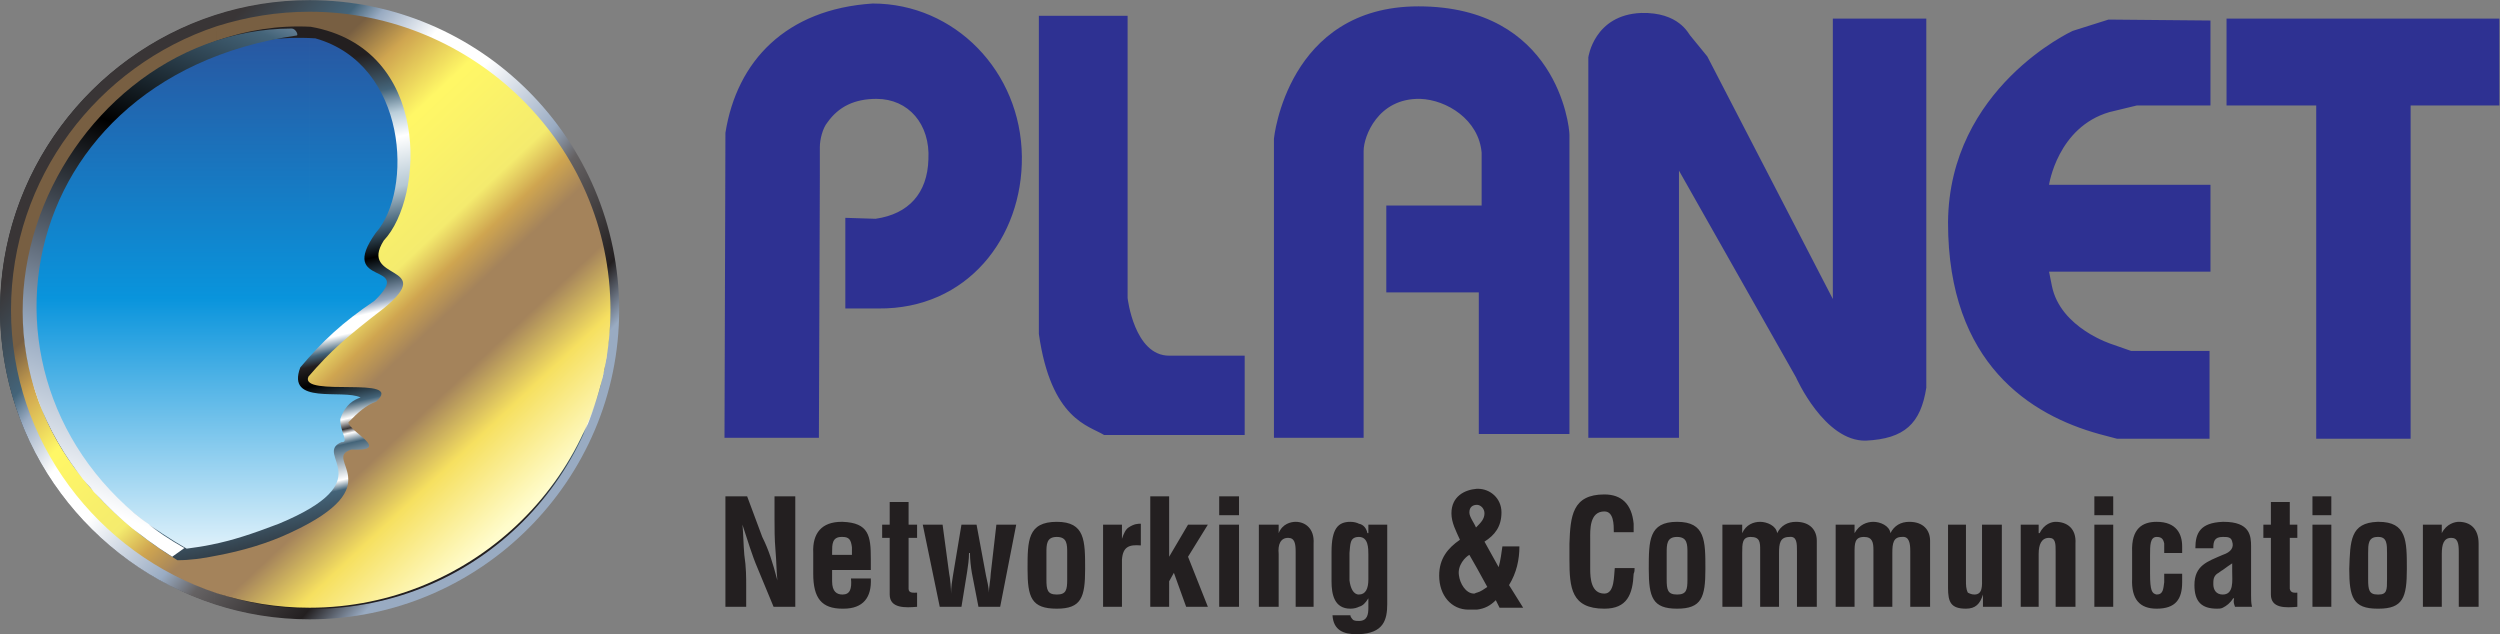 <?xml version="1.0" encoding="UTF-8" standalone="no"?>
<svg
   xmlns:dc="http://purl.org/dc/elements/1.1/"
   xmlns:cc="http://creativecommons.org/ns#"
   xmlns:rdf="http://www.w3.org/1999/02/22-rdf-syntax-ns#"
   xmlns:svg="http://www.w3.org/2000/svg"
   xmlns="http://www.w3.org/2000/svg"
   xmlns:sodipodi="http://sodipodi.sourceforge.net/DTD/sodipodi-0.dtd"
   xmlns:inkscape="http://www.inkscape.org/namespaces/inkscape"
   version="1.1"
   id="svg2"
   xml:space="preserve"
   width="1045.96"
   height="265.333"
   viewBox="0 0 1045.96 265.333"
   sodipodi:docname="logo-colorful.eps"><rect x="0" y="0" width="1045.96" height="265.333" fill="#808080" stroke="none"/><defs
     id="defs6"><linearGradient
       x1="0"
       y1="0"
       x2="1"
       y2="0"
       gradientUnits="userSpaceOnUse"
       gradientTransform="matrix(-7.61e-5,-1741.27,-1741.27,7.61e-5,969.863,1890.55)"
       spreadMethod="pad"
       id="linearGradient28"><stop
         style="stop-opacity:1;stop-color:#2956a0"
         offset="0"
         id="stop22" /><stop
         style="stop-opacity:1;stop-color:#0994dc"
         offset="0.48"
         id="stop24" /><stop
         style="stop-opacity:1;stop-color:#ffffff"
         offset="1"
         id="stop26" /></linearGradient><linearGradient
       x1="0"
       y1="0"
       x2="1"
       y2="0"
       gradientUnits="userSpaceOnUse"
       gradientTransform="matrix(1162.49,-1010.54,-1010.54,-1162.49,381.123,1532.2)"
       spreadMethod="pad"
       id="linearGradient52"><stop
         style="stop-opacity:1;stop-color:#393536"
         offset="0"
         id="stop34" /><stop
         style="stop-opacity:1;stop-color:#446479"
         offset="0.17"
         id="stop36" /><stop
         style="stop-opacity:1;stop-color:#99abc2"
         offset="0.22"
         id="stop38" /><stop
         style="stop-opacity:1;stop-color:#ffffff"
         offset="0.33"
         id="stop40" /><stop
         style="stop-opacity:1;stop-color:#ffffff"
         offset="0.45"
         id="stop42" /><stop
         style="stop-opacity:1;stop-color:#99abc2"
         offset="0.64"
         id="stop44" /><stop
         style="stop-opacity:1;stop-color:#656263"
         offset="0.71"
         id="stop46" /><stop
         style="stop-opacity:1;stop-color:#231f20"
         offset="0.91"
         id="stop48" /><stop
         style="stop-opacity:1;stop-color:#99abc2"
         offset="1"
         id="stop50" /></linearGradient><linearGradient
       x1="0"
       y1="0"
       x2="1"
       y2="0"
       gradientUnits="userSpaceOnUse"
       gradientTransform="matrix(343.807,-1489.19,-1489.19,-343.807,812.134,1742.58)"
       spreadMethod="pad"
       id="linearGradient100"><stop
         style="stop-opacity:1;stop-color:#231f20"
         offset="0"
         id="stop56" /><stop
         style="stop-opacity:1;stop-color:#446479"
         offset="0.08"
         id="stop58" /><stop
         style="stop-opacity:1;stop-color:#baceda"
         offset="0.13"
         id="stop60" /><stop
         style="stop-opacity:1;stop-color:#ffffff"
         offset="0.18"
         id="stop62" /><stop
         style="stop-opacity:1;stop-color:#b5c8d4"
         offset="0.28"
         id="stop64" /><stop
         style="stop-opacity:1;stop-color:#446479"
         offset="0.35"
         id="stop66" /><stop
         style="stop-opacity:1;stop-color:#000000"
         offset="0.41"
         id="stop68" /><stop
         style="stop-opacity:1;stop-color:#304655"
         offset="0.45"
         id="stop70" /><stop
         style="stop-opacity:1;stop-color:#99abc2"
         offset="0.5"
         id="stop72" /><stop
         style="stop-opacity:1;stop-color:#ffffff"
         offset="0.52"
         id="stop74" /><stop
         style="stop-opacity:1;stop-color:#ffffff"
         offset="0.55"
         id="stop76" /><stop
         style="stop-opacity:1;stop-color:#446479"
         offset="0.58"
         id="stop78" /><stop
         style="stop-opacity:1;stop-color:#231f20"
         offset="0.6"
         id="stop80" /><stop
         style="stop-opacity:1;stop-color:#000000"
         offset="0.64"
         id="stop82" /><stop
         style="stop-opacity:1;stop-color:#446479"
         offset="0.69"
         id="stop84" /><stop
         style="stop-opacity:1;stop-color:#ffffff"
         offset="0.72"
         id="stop86" /><stop
         style="stop-opacity:1;stop-color:#393536"
         offset="0.74"
         id="stop88" /><stop
         style="stop-opacity:1;stop-color:#ffffff"
         offset="0.75"
         id="stop90" /><stop
         style="stop-opacity:1;stop-color:#446479"
         offset="0.77"
         id="stop92" /><stop
         style="stop-opacity:1;stop-color:#ffffff"
         offset="0.84"
         id="stop94" /><stop
         style="stop-opacity:1;stop-color:#446479"
         offset="0.86"
         id="stop96" /><stop
         style="stop-opacity:1;stop-color:#231f20"
         offset="1"
         id="stop98" /></linearGradient><linearGradient
       x1="0"
       y1="0"
       x2="1"
       y2="0"
       gradientUnits="userSpaceOnUse"
       gradientTransform="matrix(1007.27,-1072.01,-1072.01,-1007.27,597.422,1419.07)"
       spreadMethod="pad"
       id="linearGradient124"><stop
         style="stop-opacity:1;stop-color:#785f42"
         offset="0"
         id="stop104" /><stop
         style="stop-opacity:1;stop-color:#cfa550"
         offset="0.09"
         id="stop106" /><stop
         style="stop-opacity:1;stop-color:#fff766"
         offset="0.22"
         id="stop108" /><stop
         style="stop-opacity:1;stop-color:#fff766"
         offset="0.228"
         id="stop110" /><stop
         style="stop-opacity:1;stop-color:#f4eb6e"
         offset="0.438"
         id="stop112" /><stop
         style="stop-opacity:1;stop-color:#cfa550"
         offset="0.51"
         id="stop114" /><stop
         style="stop-opacity:1;stop-color:#a4835b"
         offset="0.58"
         id="stop116" /><stop
         style="stop-opacity:1;stop-color:#a4835b"
         offset="0.7"
         id="stop118" /><stop
         style="stop-opacity:1;stop-color:#f6e060"
         offset="0.82"
         id="stop120" /><stop
         style="stop-opacity:1;stop-color:#fffccc"
         offset="1"
         id="stop122" /></linearGradient><linearGradient
       x1="0"
       y1="0"
       x2="1"
       y2="0"
       gradientUnits="userSpaceOnUse"
       gradientTransform="matrix(-615.022,-1602.19,-1602.19,615.022,827.7,2031.78)"
       spreadMethod="pad"
       id="linearGradient138"><stop
         style="stop-opacity:1;stop-color:#99abc2"
         offset="0"
         id="stop128" /><stop
         style="stop-opacity:1;stop-color:#446479"
         offset="0.08"
         id="stop130" /><stop
         style="stop-opacity:1;stop-color:#000000"
         offset="0.33"
         id="stop132" /><stop
         style="stop-opacity:1;stop-color:#99abc2"
         offset="0.74"
         id="stop134" /><stop
         style="stop-opacity:1;stop-color:#ffffff"
         offset="1"
         id="stop136" /></linearGradient></defs><sodipodi:namedview
     pagecolor="#ffffff"
     bordercolor="#666666"
     borderopacity="1"
     objecttolerance="10"
     gridtolerance="10"
     guidetolerance="10"
     inkscape:pageopacity="0"
     inkscape:pageshadow="2"
     inkscape:window-width="640"
     inkscape:window-height="480"
     id="namedview4" /><g
     id="g10"
     inkscape:groupmode="layer"
     inkscape:label="ink_ext_XXXXXX"
     transform="matrix(1.333,0,0,-1.333,0,265.333)"><g
       id="g12"
       transform="scale(0.1)"><path
         d="m 2739.16,1979.45 c -272.63,-17.82 -426.68,-180.77 -462.3,-405.95 l -2.92,-957.09 h 296.31 l 2.98,826.7 v 85.94 c 0,23.72 8.85,59.25 23.69,77.05 35.57,50.33 85.96,74.08 154.08,74.08 100.75,0 168.94,-80.02 162.98,-189.64 -2.97,-106.72 -62.23,-171.87 -165.91,-186.72 l -94.84,2.98 v 14.83 -299.33 h 103.68 c 278.56,-2.95 453.38,222.29 450.41,477.07 -2.93,266.72 -210.39,480.08 -468.16,480.08 v 0 z m 4249.17,-47.41 v -272.59 h 281.49 V 613.422 h 296.33 V 1659.45 h 278.55 v 272.59 h -856.37 v 0 z m -465.21,-521.55 h -91.88 c 0,0 26.69,180.77 189.67,228.18 l 85.92,20.78 h 231.09 v 266.64 l -320,2.98 -112.55,-35.57 c 0,0 -388.22,-177.79 -391.14,-601.5 0,-444.512 260.7,-604.5 474.09,-663.719 l 56.26,-14.859 H 6935 v 275.539 h -245.92 l -59.29,20.73 c 0,0 -162.98,50.418 -189.67,183.759 l -8.88,44.46 h 506.68 v 272.58 h -414.8 z M 5269.72,616.41 h -284.49 v 1194.1 c 0,0 17.82,133.36 165.92,139.3 118.57,2.96 148.18,-65.21 154.06,-71.11 l 53.36,-65.22 394.1,-761.49 v 880.05 h 293.36 V 773.41 C 6028.26,660.84 5977.92,613.422 5856.4,607.5 5726.01,604.488 5637.12,806.012 5637.12,806.012 v 0 l -367.4,648.928 V 616.41 Z m -1271.22,0 h 281.48 v 900.77 c 0,44.44 44.45,165.96 177.82,163 82.96,-2.97 183.69,-65.21 192.56,-168.88 v -166.01 h -299.25 v -272.57 h 290.38 V 628.281 h 284.47 v 939.279 c 0,29.64 -41.49,402.98 -474.09,402.98 -411.91,0 -453.37,-414.81 -453.37,-414.81 v 0 -939.32 z m -737.85,325.899 v 998.601 h 278.52 v -885.94 c 0,0 20.79,-180.822 130.37,-180.822 h 237.11 V 625.27 h -441.49 c -47.43,29.628 -166.01,47.429 -204.51,317.039 v 0 0 0"
         style="fill:#2e3192;fill-opacity:1;fill-rule:nonzero;stroke:none"
         id="path14" /><path
         d="m 2644.34,352.66 v -47.422 h -3 c -29.62,0 -29.62,-23.699 -29.62,-47.386 v 0 -8.883 h 32.62 V 201.52 h -32.62 v -35.559 0 c 0,-32.539 14.82,-41.492 32.62,-41.492 V 80.059 c -65.18,0 -91.88,32.562 -91.88,109.671 v 0 65.129 0 c -2.93,62.231 26.7,97.801 88.88,97.801 z m -213.4,79.961 h 65.2 V 85.961 h -68.16 l -50.3,121.519 v 0 c -17.81,41.489 -29.67,82.989 -47.43,136.329 v 0 0 0 c 2.97,-26.719 2.97,-62.27 5.9,-94.84 5.91,-38.52 5.91,-71.137 5.91,-97.758 v 0 -65.25 h -65.2 V 432.621 h 68.18 l 47.42,-127.383 v 0 c 20.75,-41.449 32.61,-80 47.42,-136.289 v 0 0 0 c -2.98,29.621 -2.98,62.223 -5.94,94.84 -3,35.492 -3,68.121 -3,97.77 v 0 71.062 0 z M 3094.76,183.77 c 2.92,-14.821 8.84,-35.571 8.84,-53.379 v 0 0 0 c 0,11.898 5.96,47.441 5.96,59.339 v 0 l 17.74,154.079 h 62.26 L 3139.19,85.961 h -68.15 L 3050.3,192.66 v 0 c -2.97,17.789 -5.94,41.422 -5.94,62.199 v 0 h -2.99 v 0 c 0,-20.777 -2.97,-38.488 -5.9,-59.23 v 0 l -17.8,-109.668 h -68.13 l -53.33,257.848 h 62.22 l 20.73,-154.079 v 0 c 2.98,-11.898 5.94,-47.441 5.94,-62.308 v 0 0 0 c 0,20.777 2.99,38.539 5.91,56.348 v 0 l 26.66,160.039 h 47.42 L 3094.76,183.77 Z M 2878.43,85.961 c -35.58,-2.992 -85.97,-5.902 -85.97,38.508 v 0 177.851 h -23.66 v 41.489 h 23.66 v 71.07 h 59.29 v -71.07 h 26.68 V 302.32 h -26.68 v -160.031 0 c 0,-14.867 17.77,-11.898 26.68,-11.898 v 0 -44.43 0 z M 2644.34,201.52 v 47.449 h 29.62 v 0 23.672 0 c -2.98,23.73 -8.89,32.597 -29.62,32.597 v 47.422 c 82.97,-2.949 88.85,-44.441 88.85,-115.531 v 0 -35.609 h -88.85 z m 0,-121.461 v 44.41 c 23.67,0 29.62,17.82 26.64,50.39 v 0 h 62.21 v 0 c 2.98,-59.25 -23.65,-94.8 -85.92,-94.8 h -2.93 z M 3316.97,352.66 v -47.422 c -32.59,0 -32.59,-23.699 -32.59,-50.379 v 0 -82.961 0 c 0,-32.597 2.96,-47.429 32.59,-47.429 V 80.059 c -80.01,0 -91.83,35.55 -91.83,124.429 v 0 0 c 0,88.891 0,148.172 91.83,148.172 z m 696.33,-35.57 v 0 0 c 11.86,29.648 38.55,35.57 53.35,35.57 29.64,0 59.27,-20.75 56.3,-68.148 v 0 -198.551 h -56.3 v 171.891 0 c 0,26.66 -2.97,44.468 -23.73,44.468 -23.7,0 -32.53,-20.781 -29.62,-50.41 v 0 -165.949 h -62.19 V 343.809 h 62.19 V 317.09 Z m -186.67,56.308 v 59.223 h 62.2 v -59.223 h -62.2 v 0 z m 0,-287.437 V 343.809 h 62.2 V 85.961 h -62.2 v 0 z m -216.31,0 V 432.621 h 59.22 V 275.609 c 0,-11.82 0,-23.699 0,-32.578 v 0 0 l 59.3,100.778 h 62.25 l -62.25,-100.778 62.25,-157.07 h -68.16 l -38.5,106.699 -14.89,-26.699 V 85.961 h -59.22 v 0 z m -88.9,213.32 v 0 0 c 5.93,17.809 11.86,29.688 20.74,35.598 17.8,11.859 29.66,11.859 38.53,11.859 v 0 -68.179 0 c -35.57,2.98 -56.3,-2.95 -59.27,-44.477 v 0 -148.121 h -59.25 V 343.809 h 59.25 v -44.528 0 z M 3316.97,80.059 v 44.41 c 29.6,0 32.6,14.832 32.6,47.429 v 0 82.961 0 c 0,26.68 0,50.379 -32.6,50.379 v 47.422 c 88.88,0 88.88,-59.281 88.88,-148.172 0,-88.879 -11.86,-124.429 -88.88,-124.429 z M 4265.16,41.52 V 0 c -2.9,0 -5.94,0 -8.85,0 -38.55,0 -71.15,11.879 -74.07,59.34 v 0 h 56.27 v 0 c 0,-5.98 5.92,-11.879 8.88,-14.851 5.94,-2.969 11.83,-2.969 17.77,-2.969 v 0 z m 0,305.219 v -41.5 c -29.6,0 -26.65,-23.699 -29.6,-50.379 v 0 -85.91 0 c 2.95,-23.73 11.83,-44.48 29.6,-44.48 v 0 -38.508 c -5.94,-2.992 -14.8,-5.902 -26.65,-5.902 -50.38,0 -59.28,44.41 -59.28,85.902 v 0 91.891 0 c 0,74.058 20.77,94.808 59.28,94.808 11.85,0 20.71,-2.949 26.65,-5.922 z M 4265.16,0 v 41.52 c 26.67,0 29.68,20.73 29.68,41.449 v 0 29.652 0 0 c -8.92,-14.789 -17.78,-23.691 -29.68,-26.66 v 38.508 c 20.76,0 29.68,17.82 29.68,47.429 v 0 77.071 0 c 0,20.761 0,56.269 -29.68,56.269 v 41.5 c 14.82,-2.929 23.72,-14.828 26.67,-29.648 v 0 h 3.01 v 26.719 h 59.24 v -248.989 0 C 4354.08,44.488 4342.19,3.012 4265.16,0 Z m 370.4,456.391 V 406 c -11.85,0 -23.69,-5.941 -23.69,-23.691 0,-14.809 14.82,-32.598 20.76,-47.43 2.93,2.93 2.93,2.93 2.93,2.93 V 207.48 l -23.69,41.489 v 0 c -11.85,-5.938 -38.5,-32.598 -32.61,-65.199 2.97,-23.75 20.76,-56.348 47.43,-56.348 2.93,0 5.94,2.969 8.87,2.969 V 77.07 c -5.94,0 -14.81,0 -26.68,0 -53.33,0 -91.81,44.45 -91.81,106.7 0,53.359 26.63,85.96 65.16,112.601 -11.86,26.699 -26.68,53.34 -26.68,82.969 0,53.281 41.47,74.082 80.01,77.051 z M 5130.43,207.48 c 0,-5.96 0,-11.851 -2.95,-17.75 -2.99,-65.261 -20.76,-109.671 -91.86,-109.671 -103.73,0 -109.66,65.16 -109.66,154.023 v 0 50.43 0 c 2.95,85.918 8.88,154.097 109.66,154.097 53.34,0 85.94,-29.64 91.86,-91.871 0,-5.898 0,-14.828 0,-26.679 v 0 h -62.28 v 0 c 0,23.75 0,65.191 -29.58,65.191 -47.45,0 -44.49,-59.25 -44.49,-85.969 v 0 -94.793 0 c 0,-29.629 2.99,-77.066 44.49,-77.066 32.6,0 29.58,56.348 32.6,80.058 v 0 h 62.21 z M 4635.56,77.07 v 53.321 c 11.86,3.031 23.73,11.898 32.63,17.808 v 0 l -32.63,59.281 v 130.329 c 11.86,11.902 23.73,23.75 23.73,41.531 v 0 0 c 0,14.781 -11.87,26.66 -23.73,26.66 v 50.391 c 3,0 3,0 3,0 38.49,0 74.05,-29.653 74.05,-74.082 0,-44.5 -20.72,-71.118 -53.32,-91.84 v 0 l 44.45,-80.02 v 0 c 5.91,20.723 8.87,44.41 11.81,65.16 v 0 h 53.38 v 0 c 0,-41.527 -8.88,-82.949 -32.6,-121.488 v 0 l 44.41,-71.152 h -74.06 l -11.86,23.73 v 0 C 4677.05,88.93 4659.29,80.059 4635.56,77.07 Z M 5263.75,352.66 v -47.422 c -32.59,0 -32.59,-23.699 -32.59,-50.379 v 0 -82.961 0 c 0,-32.597 2.99,-47.429 32.59,-47.429 V 80.059 c -77,0 -88.83,35.55 -88.83,124.429 v 0 0 c 0,88.891 0,148.172 88.83,148.172 z m 1529.01,-97.801 v 29.653 c -2.98,14.769 -8.89,20.726 -23.69,20.726 -20.77,0 -20.77,-26.679 -20.77,-56.269 v 0 -59.239 0 c 0,-53.421 5.97,-62.308 20.77,-65.261 20.71,0 20.71,17.82 23.69,38.543 v 0 26.718 h 56.31 v -26.718 0 c 0,-53.364 -20.74,-82.953 -80,-82.953 -53.35,0 -79.99,29.589 -77.07,94.8 v 0 82.993 0 c -2.92,74.058 32.58,94.808 77.07,94.808 62.19,0 80,-38.5 80,-77.051 v 0 -20.75 h -56.31 z m -219.28,118.539 v 59.223 h 59.22 v -59.223 h -59.22 v 0 z m 0,-287.437 V 343.809 h 59.22 V 85.961 h -59.22 v 0 z M 6398.67,317.09 h 2.95 v 0 c 14.79,29.648 38.5,35.57 50.35,35.57 35.59,0 65.24,-20.75 62.23,-68.148 v 0 -198.551 h -62.23 v 171.891 0 c 0,26.66 0,44.468 -20.73,44.468 -23.71,0 -32.57,-20.781 -32.57,-50.41 v 0 -165.949 h -56.31 V 343.809 h 56.31 v -26.719 0 z M 6223.82,124.469 v 0 0 c -8.88,-29.649 -23.67,-44.41 -53.33,-44.41 -47.44,0 -56.26,20.722 -56.26,65.16 v 0 198.59 h 56.26 v -174.86 0 c 0,-14.828 0,-26.66 5.92,-38.558 5.94,-2.969 11.85,-5.922 20.73,-5.922 26.68,0 23.75,29.652 23.75,50.39 v 0 168.95 h 62.21 V 85.961 h -59.28 v 38.508 0 z M 5820.83,317.09 v 0 0 c 14.84,26.719 38.51,35.57 59.27,35.57 20.76,0 50.37,-11.82 53.34,-35.57 11.85,23.75 32.6,35.57 59.29,35.57 44.41,0 65.15,-26.66 65.15,-59.281 v 0 -207.418 h -62.21 v 174.801 0 c 0,23.75 -2.94,47.457 -26.64,44.476 -26.7,0 -29.62,-20.726 -29.62,-50.379 v 0 -168.898 h -59.31 v 177.828 0 c 0,23.711 -2.97,41.449 -29.62,41.449 -29.65,0 -29.65,-20.726 -29.65,-50.379 v 0 -168.898 h -59.29 V 343.809 h 59.29 v -26.719 0 z m -352.65,0 v 0 0 c 11.93,26.719 35.63,35.57 56.37,35.57 20.72,0 50.38,-11.82 53.35,-35.57 11.84,23.75 32.56,35.57 59.22,35.57 44.45,0 65.2,-26.66 65.2,-59.281 v 0 -207.418 h -62.23 v 174.801 0 c 0,23.75 0,47.457 -23.69,44.476 -29.63,0 -32.64,-20.726 -32.64,-50.379 v 0 -168.898 h -59.21 v 177.828 0 c 0,23.711 0,41.449 -29.65,41.449 -26.72,0 -26.72,-20.726 -26.72,-50.379 v 0 -168.898 h -62.15 V 343.809 h 62.15 v -26.719 0 z M 5263.75,80.059 v 44.41 c 29.68,0 32.58,14.832 32.58,47.429 v 0 82.961 0 c 0,26.68 0,50.379 -32.58,50.379 v 0 47.422 0 c 88.91,0 88.91,-59.281 88.91,-148.172 0,-88.879 -11.86,-124.429 -88.91,-124.429 v 0 z M 6976.46,248.969 V 201.52 c -5.93,-2.95 -11.85,-8.86 -17.76,-11.79 -11.84,-8.992 -11.84,-20.781 -11.84,-32.64 0,-17.789 8.88,-32.621 29.6,-32.621 v 0 -41.5 c -5.93,-2.91 -11.85,-2.91 -17.76,-2.91 -47.44,0 -71.08,20.722 -71.08,74.062 0,62.25 41.44,74.078 88.84,94.848 v 0 z m 0,103.691 v -47.422 c -26.67,0 -29.6,-14.769 -29.6,-35.508 v 0 h -56.32 v 0 c 0,47.36 14.8,79.981 85.92,82.93 z m 281.55,20.738 v 59.223 h 59.25 v -59.223 h -59.25 z m 0,-287.437 V 343.809 h 59.25 V 85.961 h -59.25 v 0 z m -47.46,0 c -35.54,-2.992 -82.98,-5.902 -82.98,38.508 v 0 177.851 h -23.63 v 41.489 h 23.63 v 71.07 h 59.29 v -71.07 h 23.69 V 302.32 h -23.69 v -160.031 0 c 2.95,-14.867 17.76,-11.898 23.69,-11.898 v 0 -44.43 0 z m -234.09,-2.992 v 41.5 c 35.6,0 29.66,44.48 29.66,71.16 v 0 26.68 0 c -8.92,-5.938 -17.79,-11.86 -29.66,-20.789 v 47.449 c 26.66,8.883 35.6,23.672 29.66,41.5 -3,14.769 -14.82,14.769 -29.66,14.769 v 47.422 h 2.97 c 82.98,0 85.96,-44.441 85.96,-77.051 v 0 -154.089 0 c 0,-11.872 0,-23.688 2.96,-35.559 v 0 h -53.37 v 0 c -2.92,8.859 -5.9,14.82 -2.92,26.66 v 0 h -2.98 v 0 c -8.89,-14.789 -20.75,-23.691 -32.62,-29.652 z M 7462.47,352.66 v -47.422 c -29.67,0 -29.67,-23.699 -29.67,-50.379 v 0 -82.961 0 c 0,-32.597 2.96,-47.429 29.67,-47.429 V 80.059 c -77.08,0 -88.95,35.55 -88.95,124.429 v 0 0 c 3.01,88.891 3.01,145.223 88.95,148.172 z m 201.47,-35.57 v 0 0 c 14.77,29.648 41.48,35.57 53.33,35.57 35.56,0 62.24,-20.75 62.24,-68.148 v 0 -198.551 h -62.24 v 171.891 0 c 0,26.66 -2.96,44.468 -23.68,44.468 -23.75,0 -29.65,-20.781 -29.65,-50.41 v 0 -165.949 h -59.29 V 343.809 h 59.29 V 317.09 Z M 7462.47,80.059 v 44.41 h 2.93 c 26.68,0 26.68,14.832 26.68,47.429 v 0 82.961 0 c 0,26.68 0,50.379 -26.68,50.379 h -2.93 v 47.422 c 2.93,0 2.93,0 2.93,0 88.89,0 88.89,-59.281 88.89,-148.172 0,-88.879 -11.85,-124.429 -88.89,-124.429 h -2.93 v 0"
         style="fill:#231f20;fill-opacity:1;fill-rule:nonzero;stroke:none"
         id="path16" /><path
         d="m 980.793,72.148 c 518.587,0 942.557,421.782 942.557,941.652 0,518.14 -423.97,941.68 -942.557,941.68 -518.609,0 -942.598,-423.54 -942.598,-941.68 0,-519.87 423.989,-941.652 942.598,-941.652"
         style="fill:#bdbcbc;fill-opacity:1;fill-rule:evenodd;stroke:none"
         id="path18" /><path
         d="m 980.793,72.148 c 518.587,0 942.557,421.782 942.557,941.652 0,518.14 -423.97,941.68 -942.557,941.68 -518.609,0 -942.598,-423.54 -942.598,-941.68 0,-519.87 423.989,-941.652 942.598,-941.652 z"
         style="fill:none;stroke:#231f20;stroke-width:2.16;stroke-linecap:butt;stroke-linejoin:miter;stroke-miterlimit:4;stroke-dasharray:none;stroke-opacity:1"
         id="path20" /><path
         d="M 971.68,1906.45 C 245.664,1957.34 -393.066,826.531 556.809,232.129 c 107.394,3.672 243.828,34.59 356.644,87.269 21.828,10.911 41.836,20.012 58.227,30.891 v 439.949 c -5.465,3.66 -7.325,10.922 -3.633,18.153 1.832,3.648 1.832,5.468 3.633,7.257 z m -1.801,79.93 c 1.801,0 1.801,0 1.801,0 v -32.7 C 456.715,1953.68 34.559,1533.74 34.559,1017.51 34.559,503.012 456.715,83.07 971.68,83.07 V 50.352 c 0,0 0,0 -1.801,0 -533.168,0 -968.055,434.457 -968.055,967.158 0,532.62 434.887,968.87 968.055,968.87 z M 971.68,815.648 c 41.86,69.133 125.57,138.172 232.9,207.272 171.05,139.97 -81.86,83.67 0,212.72 127.39,134.5 151.05,599.88 -229.252,670.81 0,0 -1.848,0 -3.648,0 z m 0,-465.359 c 231.12,129.07 41.86,203.602 130.99,229.07 129.21,-10.918 -5.42,49.102 -9.11,79.981 9.11,52.73 56.4,58.199 87.36,70.91 81.87,74.531 -167.38,25.43 -209.24,59.988 V 350.289 Z m 0,1636.091 c 533.15,-1.77 966.23,-436.25 966.23,-968.87 0,-530.889 -433.08,-965.44 -966.23,-967.158 v 32.719 c 516.76,0 937.13,419.942 937.13,934.44 0,516.23 -420.37,936.17 -937.13,936.17 v 32.7 0"
         style="fill:url(#linearGradient28);fill-opacity:1;fill-rule:evenodd;stroke:none"
         id="path30" /><path
         d="m 975.328,1906.45 c 380.302,-70.93 356.642,-536.31 229.252,-670.81 -81.86,-129.05 171.05,-72.75 0,-212.72 -111.02,-72.74 -196.51,-143.588 -236.533,-214.529 -29.117,-67.243 305.703,5.468 212.873,-78.141 -30.96,-12.711 -78.25,-18.18 -87.36,-70.91 3.69,-30.879 138.32,-90.899 9.11,-79.981 C 1008.07,550.289 1233.7,468.461 913.453,319.398 800.637,266.719 664.203,235.801 556.809,232.129 -394.867,828.391 247.48,1960.99 975.328,1906.45 Z m -3.648,47.23 c 516.76,0 937.13,-419.94 937.13,-936.17 0,-514.498 -420.37,-934.44 -937.13,-934.44 -514.965,0 -937.121,419.942 -937.121,934.44 0,516.23 422.156,936.17 937.121,936.17 z m -1.801,32.7 c 533.121,0 968.031,-436.25 968.031,-968.87 C 1937.91,484.809 1503,50.352 969.879,50.352 436.711,50.352 1.824,484.809 1.824,1017.51 c 0,532.62 434.887,968.87 968.055,968.87 z"
         style="fill:none;stroke:#231f20;stroke-width:2.16;stroke-linecap:butt;stroke-linejoin:miter;stroke-miterlimit:4;stroke-dasharray:none;stroke-opacity:1"
         id="path32" /><path
         d="M 673.266,93.969 C 283.84,221.211 0,588.48 0,1017.51 c 0,430.81 283.84,798.01 673.266,925.28 v -45.47 C 67.34,1682.85 -311.172,735.68 540.43,201.23 c 41.859,1.84 85.531,7.25 132.836,16.372 z M 971.68,1990.03 c 534.98,0 971.69,-436.33 971.69,-972.52 0,-534.498 -436.71,-970.85 -971.69,-970.85 -103.707,0 -203.821,16.371 -298.414,47.309 V 217.602 c 80.05,14.527 163.797,41.847 236.554,74.546 332.98,156.313 98.25,241.782 198.32,270.821 134.66,-10.938 87.35,58.203 85.55,87.281 7.26,56.352 -36.4,54.5 -3.66,69.129 94.64,87.191 -158.32,45.391 -127.34,116.269 39.98,72.762 36.36,112.711 150.99,187.272 178.32,145.42 -85.49,87.29 0,219.99 131.02,139.93 156.49,623.53 -238.352,698.04 -103.742,7.26 -205.621,-9.07 -302.062,-43.63 v 45.47 c 94.593,30.94 194.707,47.24 298.414,47.24"
         style="fill:url(#linearGradient52);fill-opacity:1;fill-rule:evenodd;stroke:none"
         id="path54" /><path
         d="M 664.203,135.82 C 305.68,264.859 47.289,610.25 47.289,1012.03 c 0,401.74 258.391,745.31 616.914,876.17 v -67.19 C 89.137,1606.49 -263.867,759.32 585.922,268.48 c 27.297,3.649 52.734,7.321 78.281,12.731 z m 316.59,1806.97 c 514.947,0 933.437,-418.11 933.437,-930.76 0,-514.53 -418.49,-932.62 -933.437,-932.62 -111.031,0 -218.352,19.988 -316.59,56.41 v 145.391 c 63.68,12.719 125.508,32.719 211.035,65.469 327.562,136.332 105.555,216.289 196.512,256.289 25.5,-1.797 -5.46,32.75 -3.63,72.711 16.37,47.289 43.64,60 63.68,67.289 -56.45,27.269 -234.71,-25.43 -189.206,94.5 70.946,83.66 130.976,140.031 232.906,209.061 130.98,127.29 -120.14,38.19 3.6,212.72 118.26,132.67 100.09,528.99 -189.202,610.85 -111.027,7.23 -222.039,-9.13 -325.695,-49.09 v 67.19 c 98.238,36.39 205.559,54.59 316.59,54.59"
         style="fill:url(#linearGradient100);fill-opacity:1;fill-rule:evenodd;stroke:none"
         id="path102" /><path
         d="M 680.563,128.461 C 307.512,252.129 34.559,604.82 34.559,1017.51 c 0,414.46 272.953,767.1 646.004,890.74 v -45.46 C 80.039,1648.27 -260.191,735.68 556.809,232.129 c 38.203,0 80.046,5.41 123.754,14.57 z M 971.68,1953.68 c 516.76,0 944.35,-419.94 944.35,-936.17 0,-514.498 -427.59,-934.44 -944.35,-934.44 -101.918,0 -198.344,16.328 -291.117,45.391 v 118.238 c 78.214,14.512 160.128,38.121 232.89,72.699 320.247,149.063 94.617,230.891 189.217,259.961 129.21,-5.468 -5.42,54.551 -9.11,85.43 29.16,30.891 56.4,54.59 87.36,65.461 92.83,83.609 -241.99,10.898 -212.873,78.141 70.923,81.82 116.443,121.828 236.533,214.529 171.05,139.97 -81.86,83.67 0,212.72 127.39,134.5 151.05,603.53 -229.252,670.81 -101.922,5.42 -201.992,-10.93 -294.765,-43.66 v 45.46 c 92.773,29.09 189.199,45.43 291.117,45.43"
         style="fill:url(#linearGradient124);fill-opacity:1;fill-rule:evenodd;stroke:none"
         id="path126" /><path
         d="m 540.43,243.031 38.222,27.258 c -733.297,414.5 -584.086,1474.331 353.004,1608.891 5.461,1.8 -3.691,21.81 -16.359,21.81 C 165.582,1899.18 -347.563,801.16 540.43,243.031"
         style="fill:url(#linearGradient138);fill-opacity:1;fill-rule:evenodd;stroke:none"
         id="path140" /></g></g></svg>
